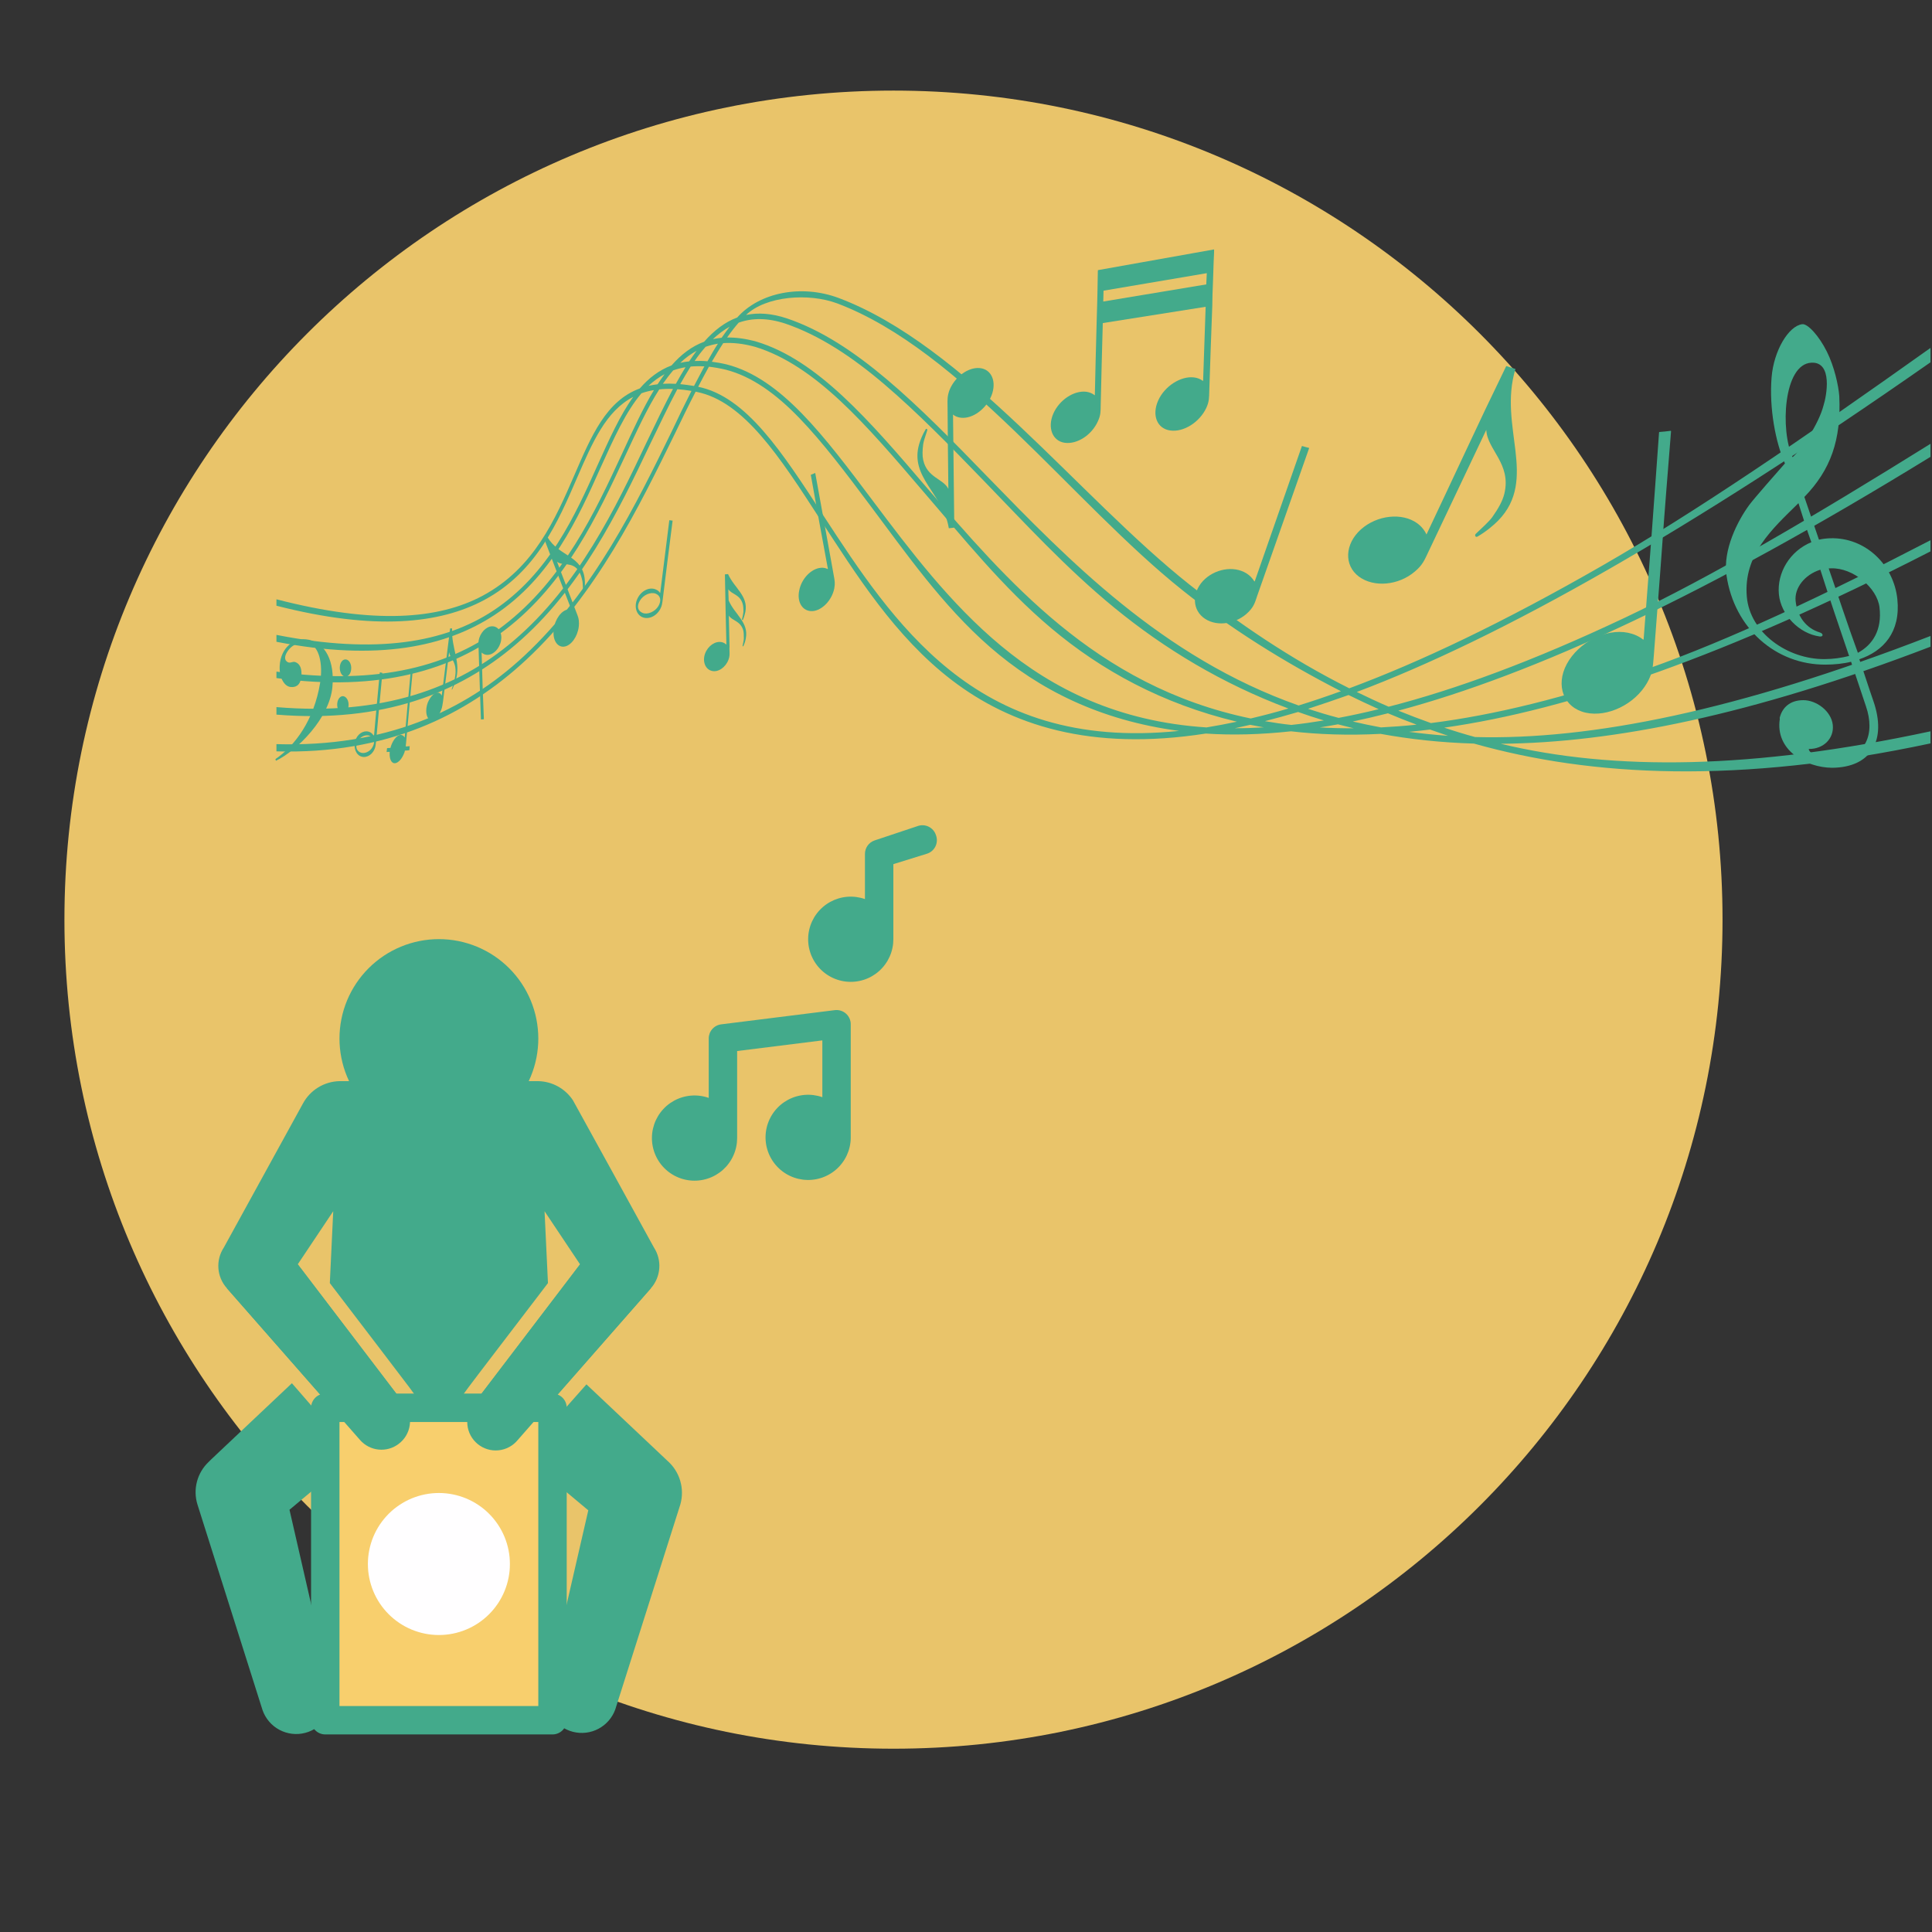 <?xml version="1.0" encoding="UTF-8"?> <svg xmlns="http://www.w3.org/2000/svg" xmlns:xlink="http://www.w3.org/1999/xlink" width="1080" zoomAndPan="magnify" viewBox="0 0 810 810" height="1080" preserveAspectRatio="xMidYMid meet" version="1.0"><rect x="0" y="0" width="810" height="810" fill="#333333" stroke="none"/><defs><clipPath id="61e81dd832"><path d="M 27.012 37.98 L 722.18 37.98 L 722.18 733.152 L 27.012 733.152 Z M 27.012 37.98 " clip-rule="nonzero"></path></clipPath><clipPath id="4fd088fed4"><path d="M 374.594 37.98 C 182.629 37.98 27.012 193.598 27.012 385.566 C 27.012 577.531 182.629 733.152 374.594 733.152 C 566.562 733.152 722.18 577.531 722.18 385.566 C 722.18 193.598 566.562 37.98 374.594 37.98 " clip-rule="nonzero"></path></clipPath><clipPath id="744533bab6"><path d="M 440 104.574 L 510 104.574 L 510 186 L 440 186 Z M 440 104.574 " clip-rule="nonzero"></path></clipPath></defs><g clip-path="url(#61e81dd832)"><g clip-path="url(#4fd088fed4)"><path fill="#e9c46a" d="M 27.012 37.98 L 722.18 37.98 L 722.18 733.152 L 27.012 733.152 Z M 27.012 37.98 " fill-opacity="1" fill-rule="nonzero"></path></g></g><path fill="#43aa8b" d="M 809.371 311.672 C 728.785 328.855 667.391 325.668 617.977 311.754 C 603.945 311.328 591.09 309.91 578.824 307.676 C 565.383 308.367 552.773 307.949 541.262 306.605 C 528.328 308 516.512 308.285 505.512 307.547 C 457.074 315.074 423.688 303.988 399.086 285.176 C 375.258 266.949 359.004 240.984 343.824 217.66 C 326.828 191.414 311.863 168.312 292.16 164.32 C 292.016 164.289 291.797 164.254 291.652 164.203 C 288.785 169.734 285.91 175.641 282.953 181.816 C 267.926 212.52 250.031 249.258 220.613 276.621 C 195.188 300.281 161.625 316.289 115.902 315.012 L 115.902 311.984 C 161.203 313.309 194.621 298.43 219.816 274.934 C 249.012 247.715 266.82 211.254 281.688 180.75 C 284.484 174.852 287.199 169.203 289.902 163.887 C 287.785 163.547 285.887 163.309 283.977 163.176 C 280.238 170.184 276.465 178.164 272.387 186.59 C 259.258 214.215 243.652 246.852 216.035 270.371 C 192.426 290.48 160.59 303.242 115.902 299.609 L 115.902 296.457 C 160.25 300.188 191.898 288.621 215.309 268.652 C 242.637 245.328 258.078 212.941 271.043 185.547 C 274.883 177.492 278.562 169.902 282.145 163.066 C 280.164 162.988 278.168 163.066 276.395 163.258 C 271.375 171.094 266.949 180.785 262.062 191.25 C 250.605 215.82 237.309 244.605 211.727 264.105 C 189.824 280.801 159.492 290.246 115.902 284.281 L 115.902 281.578 C 159.207 287.582 189.289 278.977 210.996 262.375 C 236.293 243.031 249.496 214.57 260.793 190.234 C 265.355 180.355 269.531 171.211 274.168 163.547 C 272.312 163.855 270.523 164.309 268.949 164.875 C 262.336 172.633 257.434 183.629 251.918 195.773 C 242.32 217.336 231.047 242.211 207.332 257.832 C 187.117 271.145 158.445 277.344 115.902 269.074 L 115.902 266.176 C 158.102 274.512 186.66 269.266 206.668 256.09 C 230.098 240.66 241.137 216.074 250.641 194.762 C 255.508 183.973 259.992 174.027 265.492 166.395 C 254.043 172.309 248.41 185.43 242.008 200.172 C 233.977 218.789 224.902 239.832 202.992 251.562 C 184.434 261.504 157.242 264.52 115.902 253.953 L 115.902 251.258 C 157.082 261.902 183.91 259.609 202.258 249.816 C 223.941 238.234 232.859 217.531 240.812 199.188 C 247.941 182.664 254.16 168.035 268.238 162.863 C 271.984 158.508 276.352 155.172 281.539 153.211 C 285.535 148.656 289.926 145.238 295.203 143.277 C 299.379 138.547 303.938 135.02 309.082 133.117 C 318.434 122.562 336.043 119.102 351.668 124.953 C 404.383 144.801 452.074 208.16 498.844 245.203 C 519.004 261.172 541.004 276.23 565.695 288.574 C 595.379 277.555 630.203 261.008 671.594 237.242 C 710.328 215 755.867 183.934 809.371 145.867 L 809.371 151.895 C 757.18 188.367 712.707 216.711 674.535 238.621 C 633.281 262.297 598.535 278.926 568.828 290.113 C 573.258 292.266 577.625 294.328 582.207 296.293 C 610.242 289.105 642.773 277.16 681.062 259.059 C 717.25 241.949 760.098 216.762 809.371 186.066 L 809.371 191.531 C 761.434 220.984 720.297 243.496 684.57 260.434 C 646.578 278.445 614.098 290.504 586.254 297.945 C 590.707 299.762 595.242 301.48 599.922 303.152 C 626.141 299.844 656.375 292.59 691.258 280.234 C 724.707 268.391 764.664 249.684 809.371 226.492 L 809.371 231.168 C 766.113 253.352 728.508 269.758 695.695 281.539 C 661.316 293.875 631.625 301.367 605.504 305.07 C 609.641 306.465 613.926 307.789 618.434 309.008 C 666.855 310.328 728.566 297.949 809.371 266.637 L 809.371 271.133 C 734.047 300 675.977 311.414 629.191 311.832 C 676.527 323.25 734.82 322.625 809.371 306.605 Z M 607.117 308.488 C 604.57 307.633 602.094 306.777 599.547 305.867 C 596.574 306.23 593.605 306.547 590.719 306.824 C 596.07 307.531 601.586 308.105 607.117 308.488 Z M 298.883 142.184 C 300.082 141.926 301.348 141.75 302.539 141.621 C 303.66 140.016 304.785 138.465 305.902 136.984 C 303.457 138.316 301.141 140.078 298.883 142.184 Z M 567.562 305.344 C 565.332 304.797 563.172 304.25 560.941 303.676 C 558.391 304.156 555.844 304.582 553.301 304.977 C 557.992 305.234 562.699 305.352 567.562 305.344 Z M 555.035 302.047 C 551.355 300.938 547.758 299.754 544.242 298.5 C 539.441 299.93 534.805 301.195 530.324 302.348 C 533.98 302.988 537.645 303.527 541.391 303.934 C 545.875 303.453 550.305 302.828 555.035 302.047 Z M 540.168 297.043 C 512.27 286.609 488.098 271.914 467.23 254.824 C 446.934 238.203 429.508 219.145 412.461 201.566 C 398.215 186.812 384.41 172.734 370.723 161.078 C 357.305 149.652 343.676 140.594 329.277 135.68 C 321.809 133.215 315.367 133.25 309.699 135.273 C 308.039 137.145 306.441 139.234 304.836 141.512 C 308.535 141.441 312.641 141.973 317.223 143.25 C 329.906 147.086 341.703 155.305 353.273 166.043 C 365.008 176.934 376.559 190.375 388.648 204.559 C 405.273 223.82 422.957 244.445 444.141 261.871 C 465.863 279.734 491.672 294.457 524.359 301.223 C 529.488 300.02 534.777 298.641 540.168 297.043 Z M 295.828 145.395 C 294.254 147.188 292.672 149.195 291.227 151.344 C 292.93 151.273 294.699 151.285 296.609 151.465 C 298.074 148.867 299.465 146.414 300.996 144.09 C 299.207 144.375 297.484 144.836 295.828 145.395 Z M 289.555 153.68 C 288.109 155.992 286.652 158.438 285.195 161.051 C 287.023 161.207 288.852 161.488 290.969 161.824 C 292.445 158.996 293.918 156.234 295.312 153.602 C 293.328 153.492 291.406 153.512 289.555 153.68 Z M 283.355 160.918 C 284.734 158.473 286.035 156.152 287.402 153.961 C 285.617 154.254 283.898 154.695 282.246 155.277 C 280.754 157.012 279.336 158.871 277.906 160.902 C 279.605 160.816 281.449 160.816 283.355 160.918 Z M 288.934 151.504 C 289.973 149.945 291.012 148.492 292.043 147.082 C 289.609 148.41 287.309 150.09 285.211 152.129 C 286.406 151.836 287.668 151.625 288.934 151.504 Z M 312.77 132.055 C 317.867 130.988 323.473 131.363 329.859 133.465 C 344.48 138.406 358.172 147.551 371.75 159.004 C 385.641 170.727 399.457 184.852 413.848 199.715 C 431.164 217.527 449.438 236.34 470.262 253.133 C 491.582 270.332 515.668 285.613 544.449 295.777 C 550.145 294.031 556.016 292.027 562.195 289.797 C 538.078 277.441 515.77 263.398 495.883 247.559 C 449.797 210.848 402.945 146.766 351.004 127.199 C 338.98 122.723 321.09 124.098 312.77 132.055 Z M 548.387 297.172 C 552.539 298.531 556.77 299.816 561.23 300.977 C 566.633 299.953 572.277 298.742 578.012 297.324 C 573.777 295.426 569.551 293.43 565.398 291.391 C 559.441 293.488 553.793 295.445 548.387 297.172 Z M 567.152 302.5 C 571.059 303.41 575.047 304.242 578.973 304.969 C 583.719 304.727 588.84 304.355 593.91 303.812 C 589.855 302.301 585.805 300.711 581.906 299.051 C 576.898 300.332 571.906 301.488 567.152 302.5 Z M 529.852 304.953 C 527.883 304.609 526.062 304.246 524.168 303.883 C 522.043 304.387 519.852 304.859 517.73 305.312 C 521.664 305.328 525.609 305.191 529.852 304.953 Z M 518.574 302.578 C 487.246 295.07 461.773 281.07 440.75 263.391 C 420.262 246.164 403.574 225.188 387.281 206.305 C 375.258 192.227 363.852 178.844 352.258 168.035 C 340.836 157.387 329.113 149.262 316.723 145.453 C 311.711 144.055 307.23 143.582 303.227 143.859 C 301.613 146.281 300.07 148.906 298.441 151.656 C 300.418 151.918 302.613 152.281 304.793 152.82 C 316.051 155.723 326.242 163.156 336.148 173.316 C 346.082 183.508 355.848 196.512 366.125 210.207 C 381.57 230.742 398.336 253.047 419.68 270.758 C 441.555 288.918 468.898 302.566 505.832 304.977 C 509.898 304.32 514.125 303.504 518.574 302.578 Z M 275.688 161.109 C 276.645 159.641 277.672 158.215 278.625 156.871 C 276.203 158.172 273.906 159.844 271.902 161.754 C 273.09 161.496 274.43 161.266 275.688 161.109 Z M 494.332 306.438 C 461.016 302.012 435.52 289.062 415.086 271.297 C 395.082 253.902 379.559 231.516 364.777 211.844 C 354.637 198.266 344.918 185.402 335.145 175.281 C 325.441 165.223 315.336 157.844 304.305 155 C 301.832 154.41 299.418 153.996 297.223 153.738 C 295.75 156.426 294.199 159.242 292.715 162.16 C 312.934 166.293 327.961 189.633 345.227 216.168 C 359.691 238.355 375.711 262.859 397.934 280.738 C 420.75 299.09 450.594 310.918 494.332 306.438 Z M 494.332 306.438 " fill-opacity="1" fill-rule="nonzero"></path><path fill="#43aa8b" d="M 162.332 313.648 C 162.742 313.633 163.215 313.566 163.688 313.562 C 163.828 313.301 163.832 313.074 163.906 312.812 C 164.992 309.672 167 307.609 168.609 308.234 C 169.016 308.391 169.344 308.688 169.609 309.145 C 169.609 309.145 169.676 309.16 169.676 309.172 C 169.676 309.18 169.676 309.129 169.676 309.129 C 170.5 299.695 171.23 291.867 172.133 282.219 C 172.137 282.164 172.203 282.148 172.203 282.148 C 172.473 282.152 172.684 282.07 172.957 282.051 C 173.023 282.047 172.965 282.039 172.953 282.129 C 171.961 292.66 171.141 301.332 170.227 311.672 C 170.148 312.125 170.137 312.566 170.129 312.965 C 170.602 312.957 171.211 312.879 171.754 312.832 L 171.754 312.91 C 171.742 313.445 171.664 313.977 171.652 314.496 C 171.648 314.531 171.582 314.527 171.582 314.527 C 171.035 314.645 170.359 314.668 169.75 314.688 C 169.68 314.895 169.676 315.082 169.602 315.348 C 168.516 318.496 166.445 320.461 164.906 319.883 C 163.703 319.367 163.203 317.469 163.387 315.219 C 162.98 315.211 162.504 315.219 162.164 315.293 C 162.164 315.293 162.094 315.27 162.098 315.215 C 162.172 314.742 162.191 314.25 162.266 313.719 C 162.273 313.68 162.332 313.648 162.332 313.648 Z M 162.332 313.648 " fill-opacity="1" fill-rule="nonzero"></path><path fill="#43aa8b" d="M 180.164 301.641 C 178.621 300.875 178.227 297.695 179.328 294.613 C 180.559 291.645 182.652 289.824 184.203 290.559 C 184.672 290.77 184.934 291.148 185.195 291.664 C 186.402 282.395 187.488 273.031 188.711 263.551 C 188.711 263.516 188.711 263.477 188.711 263.477 C 188.984 263.457 189.262 263.441 189.535 263.484 C 189.535 263.484 189.535 263.484 189.535 263.523 C 189.215 272.359 193.496 277.508 190.949 285.691 C 190.707 286.477 190.16 287.918 189.559 289.098 C 189.508 289.191 189.484 289.191 189.488 289.133 C 189.422 289.074 189.355 288.953 189.43 288.801 C 189.805 287.621 190.32 286.254 190.48 285.5 C 190.797 283.93 191 282.645 191.004 281.57 C 191.027 276.867 188.762 276.23 188.293 273.453 C 187.484 280.402 186.543 287.262 185.738 294.117 C 185.496 295.469 185.473 296.34 184.961 297.676 C 183.793 300.652 181.707 302.453 180.164 301.641 Z M 180.164 301.641 " fill-opacity="1" fill-rule="nonzero"></path><path fill="#43aa8b" d="M 569.727 241.742 C 563.367 236.996 563.801 228.039 570.586 221.945 C 577.316 215.957 587.809 214.773 594.188 219.395 C 595.945 220.684 597.246 222.297 598.055 224.098 C 603.406 212.723 608.895 201.141 614.324 189.504 C 619.816 177.734 625.539 165.699 631.434 153.602 C 631.504 153.465 631.625 153.484 631.688 153.504 C 632.836 153.926 634 154.285 635.273 154.676 C 635.34 154.695 635.445 154.754 635.312 154.836 C 631.719 166.848 634.133 178.289 635.363 188.988 C 636.586 199.652 636.574 209.617 628.102 218.281 C 626.336 220.082 623.012 222.941 619.402 224.988 C 619.129 225.141 618.672 225.113 618.586 224.816 C 618.324 224.543 618.488 224.164 618.637 223.898 C 621.312 221.363 624.379 218.59 625.66 216.781 C 628.234 213.145 629.969 210.004 630.688 207.059 C 633.797 194.406 623.461 188.539 623.129 180.219 C 614.871 197.605 606.746 214.707 598.812 231.477 C 597.246 234.789 596.414 236.914 593.195 239.605 C 586.371 245.469 576.027 246.402 569.727 241.742 Z M 569.727 241.742 " fill-opacity="1" fill-rule="nonzero"></path><path fill="#43aa8b" d="M 207.148 262.656 C 209.672 263.195 210.867 266.43 209.793 269.691 C 208.723 272.914 205.98 275.016 203.602 274.473 C 202.922 274.32 202.371 274.004 201.918 273.57 C 201.906 273.559 201.918 273.559 201.918 273.566 C 201.918 273.578 201.918 273.609 201.918 273.629 C 202.164 282.965 202.48 292.234 202.863 301.492 C 202.863 301.531 202.789 301.551 202.789 301.551 C 202.383 301.59 202.039 301.621 201.699 301.637 C 201.633 301.641 201.637 301.617 201.637 301.578 C 201.281 291.457 200.918 281.312 200.625 271.117 C 200.602 269.742 200.492 268.875 200.953 267.445 C 202.012 264.266 204.762 262.121 207.148 262.656 Z M 207.148 262.656 " fill-opacity="1" fill-rule="nonzero"></path><path fill="#43aa8b" d="M 298.48 281.289 C 295.727 280.656 294.406 277.348 295.605 274.016 C 296.805 270.762 299.922 268.629 302.625 269.234 C 303.363 269.387 303.957 269.75 304.543 270.262 C 304.27 260.508 304.125 250.723 303.922 240.859 C 303.922 240.84 303.996 240.797 303.996 240.797 C 304.203 240.777 304.41 240.758 304.684 240.738 C 304.891 240.719 305.031 240.699 305.238 240.68 C 307.859 246.586 313.785 249.77 312.5 256.535 C 312.32 257.332 311.992 258.672 311.492 259.832 C 311.441 259.949 311.277 259.98 311.215 259.934 C 311.078 259.887 311.082 259.777 311.094 259.648 C 311.363 258.516 311.641 257.227 311.684 256.52 C 311.695 255.102 311.625 253.953 311.336 253.043 C 310.117 249.129 306.75 249.223 305.363 247.039 C 305.355 248.41 305.418 249.758 305.477 251.09 C 305.469 251.32 305.453 251.559 305.512 251.777 C 308.059 257.66 313.965 260.891 312.688 267.605 C 312.57 268.383 312.23 269.715 311.676 270.852 C 311.609 270.984 311.531 271.02 311.398 270.973 C 311.332 270.926 311.34 270.797 311.348 270.684 C 311.547 269.578 311.895 268.289 311.863 267.598 C 311.879 266.18 311.809 265.016 311.586 264.145 C 310.309 260.191 306.949 260.297 305.566 258.098 C 305.664 262.473 305.762 266.828 305.859 271.164 C 305.828 271.703 305.797 272.234 305.84 272.754 C 305.895 274.191 305.977 275.098 305.422 276.578 C 304.219 279.809 301.102 281.941 298.48 281.289 Z M 298.48 281.289 " fill-opacity="1" fill-rule="nonzero"></path><path fill="#43aa8b" d="M 150.789 316.883 C 148.711 315.641 148.023 312.355 149.281 309.656 C 150.543 307.043 153.273 305.891 155.355 307.094 C 155.891 307.391 156.32 307.891 156.684 308.395 C 156.727 308.453 156.754 308.43 156.754 308.418 C 156.754 308.41 156.816 308.402 156.82 308.363 C 157.594 299.594 158.383 290.773 159.234 281.926 C 159.234 281.906 159.234 281.879 159.301 281.891 C 159.578 281.945 159.914 282.023 160.254 282.09 C 160.254 282.09 160.324 282.109 160.32 282.145 C 159.383 291.836 158.512 301.473 157.652 311.039 C 157.492 312.34 157.477 313.164 156.91 314.34 C 155.645 316.965 152.926 318.09 150.789 316.883 Z M 150.945 315.41 C 152.621 316.262 155.07 315.215 156.191 313.203 C 157.309 311.211 156.938 309.414 155.191 308.578 C 153.516 307.73 151.059 308.758 150.008 310.781 C 148.961 312.809 149.273 314.551 150.945 315.41 Z M 150.945 315.41 " fill-opacity="1" fill-rule="nonzero"></path><path fill="#43aa8b" d="M 237.52 270.844 C 234.523 272.016 232.023 269.457 232.055 265.262 C 232.012 261.148 234.387 256.918 237.258 255.75 C 238.098 255.406 238.789 255.371 239.539 255.535 C 235.742 245.746 231.977 236.016 228.289 226.262 C 228.277 226.23 228.277 226.18 228.293 226.164 C 228.711 225.84 229.09 225.551 229.512 225.227 C 229.523 225.211 229.582 225.227 229.578 225.242 C 234.309 233.422 244.375 232.777 245.176 243.168 C 245.258 244.234 245.297 246.117 244.969 247.902 C 244.938 248.062 244.887 248.188 244.75 248.172 C 244.609 248.172 244.477 248.047 244.484 247.883 C 244.344 246.352 244.355 244.547 244.188 243.648 C 243.781 241.828 243.348 240.449 242.711 239.469 C 239.973 235.266 235.875 237.438 233.535 235.5 C 236.281 242.715 239.02 249.926 241.812 257.152 C 242.367 258.59 242.742 259.469 242.73 261.336 C 242.758 265.484 240.379 269.711 237.52 270.844 Z M 237.52 270.844 " fill-opacity="1" fill-rule="nonzero"></path><path fill="#43aa8b" d="M 340.719 256.203 C 336.57 256.484 334 252.535 335.086 247.527 C 336.031 242.602 340.109 238.391 344.145 238.051 C 345.188 237.949 346.141 238.148 346.945 238.551 C 347.008 238.582 346.969 238.578 347.012 238.551 C 347.055 238.527 347.094 238.484 347.09 238.461 C 344.656 225.359 342.258 212.254 339.938 199.121 C 339.93 199.078 339.949 199.055 340.016 199.031 C 340.594 198.824 341.16 198.559 341.734 198.309 C 341.734 198.309 341.793 198.332 341.801 198.375 C 344.379 212.738 347.031 227.07 349.582 241.41 C 349.934 243.336 350.195 244.543 349.766 246.766 C 348.738 251.699 344.664 255.902 340.719 256.203 Z M 340.719 256.203 " fill-opacity="1" fill-rule="nonzero"></path><path fill="#43aa8b" d="M 410.715 154.312 C 415.734 154.746 417.977 160.047 415.672 165.883 C 413.395 171.535 407.742 175.645 402.953 175.141 C 401.633 175.016 400.41 174.531 399.559 173.793 C 399.715 189.652 399.941 205.438 400.09 221.113 C 400.09 221.16 400.078 221.199 400.012 221.211 C 399.238 221.293 398.539 221.383 397.84 221.473 C 397.84 221.473 397.77 221.453 397.777 221.402 C 395.496 207.043 381.238 200.172 385.387 186.113 C 385.824 184.637 386.762 182.172 388.09 179.992 C 388.199 179.816 388.395 179.727 388.594 179.828 C 388.727 179.914 388.781 180.16 388.766 180.367 C 388.113 182.477 387.23 184.891 387.062 186.184 C 386.715 188.891 386.66 191.023 387.047 192.809 C 388.676 200.316 395.371 200.602 397.605 204.941 C 397.469 193.332 397.336 181.684 397.266 169.961 C 397.234 167.648 397.141 166.152 398.035 163.66 C 400.23 158.043 405.898 153.887 410.715 154.312 Z M 410.715 154.312 " fill-opacity="1" fill-rule="nonzero"></path><path fill="#43aa8b" d="M 664.816 298.793 C 655.613 296.73 651.992 287.469 656.914 278.332 C 661.867 269.25 673.262 263.395 682.547 265.289 C 685.027 265.805 687.176 266.773 688.844 268.125 C 688.883 268.16 688.863 268.199 688.918 268.18 C 688.973 268.16 689.102 268.051 689.105 268 C 690.188 254.031 691.27 239.848 692.352 225.496 C 693.445 211.004 694.48 196.246 695.566 181.289 C 695.574 181.215 695.645 181.121 695.703 181.117 C 697.27 181.004 698.824 180.828 700.484 180.621 C 700.543 180.617 700.602 180.742 700.594 180.82 C 699.281 197.246 697.961 213.41 696.84 229.242 C 695.734 244.848 694.453 260.328 693.32 275.52 C 692.965 279.578 692.879 282.203 690.547 286.289 C 685.406 295.305 673.934 300.812 664.816 298.793 Z M 664.816 298.793 " fill-opacity="1" fill-rule="nonzero"></path><g clip-path="url(#744533bab6)"><path fill="#43aa8b" d="M 446.367 185.637 C 441.254 184.887 439.074 179.367 441.578 173.48 C 444.07 167.719 450.238 163.609 455.449 164.246 C 456.824 164.445 457.973 164.953 458.891 165.664 C 458.938 165.699 458.977 165.68 459.012 165.652 C 459.047 165.629 459.02 165.613 459.02 165.574 C 459.246 155.738 459.465 145.828 459.754 135.863 C 459.84 132.867 459.926 129.875 460.016 126.84 C 460.027 125.332 460.098 123.824 460.117 122.316 C 460.16 119.75 460.211 117.18 460.258 114.57 C 460.238 114.137 460.277 113.695 460.316 113.254 C 476.105 110.465 492.277 107.57 509.016 104.574 C 509.027 105.078 508.98 105.535 509 105.988 C 508.852 108.691 508.77 111.387 508.688 114.062 C 508.652 115.629 508.555 117.219 508.523 118.785 C 508.395 121.922 508.262 125.082 508.258 128.191 C 507.789 140.219 507.387 152.199 506.988 164.094 C 506.91 166.652 506.988 168.281 505.758 171 C 502.922 177.043 496.238 181.273 490.652 180.484 C 485.059 179.734 482.832 174.02 485.586 167.891 C 488.277 161.883 495.047 157.578 500.551 158.234 C 502.047 158.395 503.258 158.93 504.281 159.668 C 504.332 159.703 504.363 159.695 504.402 159.68 C 504.441 159.664 504.414 159.617 504.414 159.57 C 504.766 149.312 505.117 138.996 505.473 128.625 C 490.641 130.973 476.367 133.246 462.348 135.449 C 462.031 146.996 461.723 158.484 461.473 169.922 C 461.43 172.383 461.527 173.953 460.324 176.562 C 457.75 182.371 451.609 186.371 446.367 185.637 Z M 505.734 119.238 C 505.824 117.672 505.859 116.09 505.957 114.527 C 491 117.066 476.73 119.504 462.66 121.867 C 462.641 123.395 462.566 124.906 462.551 126.414 C 476.609 124.102 490.855 121.727 505.734 119.238 Z M 505.734 119.238 " fill-opacity="1" fill-rule="nonzero"></path></g><path fill="#43aa8b" d="M 120.145 277.254 C 118.984 276.23 119.613 274.293 120.852 272.652 C 123.062 269.719 126.559 268.844 129.434 269.68 C 133.738 270.926 135.512 278.188 134.199 286.367 C 131.672 301.848 123.738 312.602 115.477 318.262 C 115.543 318.5 115.609 318.738 115.676 318.961 C 124.738 314.57 138.172 301.004 139.359 288.043 C 140.359 277.168 136.426 269.66 129.445 268.219 C 123.152 266.914 117.637 271.773 117.266 279.113 C 116.973 283.82 119.066 287.723 121.789 288.02 C 123.695 288.215 125.879 287.672 126.316 283.77 C 126.676 280.535 125.879 278.273 123.762 277.562 C 122.539 277.152 121.434 278.52 120.145 277.254 Z M 144.012 291.895 C 145.336 292.137 146.297 293.941 146.133 295.887 C 146.039 297.852 144.797 299.246 143.508 299.004 C 142.156 298.754 141.227 296.973 141.383 295.016 C 141.543 293.059 142.688 291.66 144.012 291.895 Z M 145.102 276.484 C 146.469 276.707 147.398 278.512 147.234 280.484 C 147.137 282.469 145.922 283.891 144.598 283.656 C 143.27 283.422 142.336 281.648 142.465 279.664 C 142.594 277.676 143.738 276.254 145.102 276.484 Z M 145.102 276.484 " fill-opacity="1" fill-rule="evenodd"></path><path fill="#43aa8b" d="M 505.254 259.457 C 499.883 255.984 499.555 248.777 504.34 243.582 C 509.129 238.48 517.223 237.016 522.613 240.402 C 524.039 241.285 525.074 242.441 525.863 243.703 C 525.906 243.773 525.961 243.754 525.996 243.754 C 526.031 243.754 526.066 243.699 526.074 243.68 C 532.539 225.09 539.09 206.258 545.801 187.094 C 545.824 187.02 545.879 186.988 545.949 187.008 C 546.895 187.273 547.836 187.562 548.789 187.781 C 548.859 187.801 548.863 187.887 548.844 187.93 C 541.445 208.887 534.234 229.492 527.105 249.758 C 526.211 252.43 525.754 254.203 523.527 256.484 C 518.605 261.559 510.488 262.891 505.254 259.457 Z M 505.254 259.457 " fill-opacity="1" fill-rule="nonzero"></path><path fill="#43aa8b" d="M 269.129 258.672 C 266.508 257.379 265.727 253.699 267.465 250.547 C 269.137 247.461 272.523 245.957 275.082 247.203 C 275.824 247.516 276.363 248.012 276.734 248.586 C 276.746 248.605 276.801 248.609 276.805 248.609 C 276.805 248.609 276.801 248.609 276.805 248.566 C 278.082 238.5 279.312 228.355 280.605 218.172 C 280.609 218.129 280.609 218.094 280.68 218.105 C 281.094 218.164 281.508 218.227 281.988 218.277 C 281.988 218.277 281.992 218.301 281.988 218.34 C 280.57 229.492 279.152 240.578 277.824 251.559 C 277.605 253.039 277.555 254.008 276.797 255.375 C 275.125 258.469 271.746 259.898 269.129 258.672 Z M 269.418 256.969 C 271.445 257.828 274.605 256.484 276.035 254.109 C 277.395 251.77 276.949 249.746 274.926 248.91 C 272.832 248.055 269.73 249.387 268.297 251.797 C 266.871 254.137 267.332 256.094 269.418 256.969 Z M 269.418 256.969 " fill-opacity="1" fill-rule="nonzero"></path><path fill="#43aa8b" d="M 756.016 293.547 C 761.676 293.527 767.805 298.258 768.402 303.93 C 768.996 309.605 764.531 314.078 758.336 314.008 C 758.332 315.988 763.785 318.301 768.426 318.281 C 782.863 318.227 786.082 307.184 782.352 296.238 C 780.262 289.965 778.168 283.707 776.07 277.445 C 772.84 278.266 769.035 278.629 765.441 278.652 C 744.652 278.789 727.098 263.523 723.84 241.219 C 722.281 230.516 728.52 218.293 733.457 211.609 C 735.281 209.125 746.328 196.535 748.34 194.297 C 744.441 185.598 741.676 171.156 742.75 158.156 C 743.68 146.926 749.898 136.633 755.605 135.918 C 757.852 135.637 762.551 140.676 765.922 147.422 C 769.035 153.645 770.809 161.668 771.125 166.059 C 771.988 184.508 767.504 196.996 756.488 208.355 C 758.523 214.332 760.562 220.312 762.598 226.25 C 764.086 225.941 765.59 225.715 767.371 225.668 C 782.117 225.254 793.977 236.812 795.473 251.191 C 796.91 265.059 789.609 272.992 779.535 276.402 C 781.57 282.242 783.371 288.031 785.383 293.789 C 791.133 310.219 784.613 321.758 768.113 321.895 C 757 321.801 744.195 314.41 746.191 301.457 C 746.18 301.375 746.152 301.16 746.141 301.035 C 746.141 301.035 746.141 301.035 746.133 300.996 C 747.152 296.754 750.363 293.559 756.016 293.547 Z M 775.242 275.016 C 771.125 262.883 767.023 250.902 763.184 238.852 C 756.539 240.934 752.258 246.586 752.824 251.973 C 753.516 258.637 757.387 263.473 762.949 265.152 C 764.578 265.645 764.469 267.062 762.906 266.844 C 754.293 265.66 746.637 257.77 745.809 249.164 C 744.941 240.133 750.426 230.988 759.414 227.324 C 757.453 221.934 755.73 216.406 754.012 210.953 C 742.895 221.855 730.875 232.66 732.359 250.156 C 733.645 265.367 749.492 276.402 764.891 276.336 C 768.734 276.316 772.012 275.816 775.242 275.016 Z M 766.691 238.309 C 770.754 250.027 774.578 261.848 778.926 273.695 C 785.16 270.32 789.09 264.152 788 254.707 C 787.039 246.402 776.875 237.988 767.711 238.273 C 767.453 238.281 766.949 238.316 766.691 238.309 Z M 751.562 191.68 C 746.352 180.637 747.625 152.637 759.441 152.059 C 768.492 151.617 765.801 166 764.531 169.953 C 762.504 177.859 755.227 188.434 751.562 191.68 Z M 751.562 191.68 " fill-opacity="1" fill-rule="evenodd"></path><path fill="#43aa8b" d="M 274.152 523 C 274.152 523 240.512 461.73 240.215 461.312 C 239.422 460.105 238.492 459.012 237.43 458.027 C 236.371 457.043 235.207 456.203 233.941 455.504 C 232.676 454.805 231.348 454.266 229.949 453.887 C 228.555 453.512 227.133 453.309 225.688 453.273 L 142.328 453.273 C 140.754 453.312 139.211 453.551 137.699 453.992 C 136.191 454.438 134.762 455.07 133.418 455.891 C 132.074 456.711 130.863 457.691 129.777 458.832 C 128.691 459.977 127.777 461.238 127.027 462.625 L 93.859 523 C 93.434 523.641 93.066 524.312 92.75 525.016 C 92.434 525.719 92.18 526.441 91.984 527.188 C 91.789 527.93 91.656 528.688 91.586 529.453 C 91.516 530.223 91.508 530.988 91.566 531.758 C 91.621 532.523 91.738 533.281 91.922 534.031 C 92.102 534.781 92.344 535.508 92.645 536.215 C 92.949 536.926 93.305 537.605 93.719 538.254 C 94.133 538.902 94.598 539.516 95.113 540.086 L 150.961 603.738 C 151.457 604.344 152.008 604.895 152.613 605.391 C 153.219 605.891 153.867 606.324 154.559 606.695 C 155.25 607.062 155.969 607.363 156.719 607.59 C 157.469 607.816 158.23 607.973 159.012 608.047 C 159.793 608.125 160.57 608.125 161.352 608.051 C 162.129 607.973 162.895 607.824 163.645 607.598 C 164.395 607.367 165.117 607.07 165.809 606.703 C 166.5 606.332 167.148 605.902 167.754 605.406 C 168.359 604.906 168.91 604.355 169.406 603.75 C 169.906 603.148 170.34 602.5 170.707 601.809 C 171.078 601.117 171.379 600.398 171.605 599.648 C 171.832 598.898 171.988 598.133 172.062 597.355 C 172.141 596.574 172.141 595.797 172.066 595.016 C 171.988 594.234 171.84 593.473 171.609 592.723 C 171.383 591.973 171.086 591.25 170.719 590.559 C 170.348 589.867 169.918 589.219 169.418 588.613 L 124.824 530.086 L 139.707 507.816 L 138.281 537.945 C 177.16 588.973 175.492 586.172 176.922 590.223 L 191.152 590.223 C 192.461 586.23 190.617 589.27 229.734 537.945 L 228.309 507.816 L 243.191 530.086 L 198.594 588.613 C 198.098 589.219 197.668 589.867 197.297 590.559 C 196.93 591.25 196.633 591.973 196.402 592.723 C 196.176 593.473 196.027 594.234 195.949 595.016 C 195.875 595.797 195.875 596.574 195.953 597.355 C 196.027 598.133 196.18 598.898 196.41 599.648 C 196.637 600.398 196.938 601.117 197.305 601.809 C 197.676 602.5 198.109 603.148 198.605 603.75 C 199.105 604.355 199.656 604.906 200.262 605.406 C 200.867 605.902 201.516 606.332 202.207 606.703 C 202.898 607.07 203.621 607.367 204.371 607.598 C 205.121 607.824 205.883 607.973 206.664 608.051 C 207.445 608.125 208.223 608.125 209.004 608.047 C 209.781 607.973 210.547 607.816 211.297 607.59 C 212.047 607.363 212.766 607.062 213.457 606.695 C 214.148 606.324 214.797 605.891 215.402 605.391 C 216.008 604.895 216.559 604.344 217.055 603.738 L 272.902 540.086 C 273.41 539.512 273.871 538.898 274.277 538.246 C 274.688 537.594 275.039 536.914 275.336 536.207 C 275.633 535.5 275.871 534.77 276.051 534.023 C 276.23 533.277 276.348 532.52 276.402 531.754 C 276.461 530.988 276.453 530.223 276.387 529.457 C 276.316 528.691 276.188 527.938 275.996 527.191 C 275.805 526.449 275.555 525.723 275.246 525.02 C 274.938 524.316 274.574 523.645 274.152 523 Z M 274.152 523 " fill-opacity="1" fill-rule="nonzero"></path><path fill="#43aa8b" d="M 148.938 609.93 L 121.371 632.973 L 138.875 709.305 C 139.047 710.223 139.133 711.152 139.129 712.086 C 139.129 713.02 139.039 713.949 138.863 714.867 C 138.688 715.785 138.426 716.68 138.082 717.547 C 137.738 718.418 137.316 719.246 136.816 720.039 C 136.316 720.828 135.75 721.566 135.109 722.25 C 134.473 722.934 133.777 723.551 133.023 724.105 C 132.27 724.656 131.473 725.133 130.629 725.539 C 129.785 725.941 128.91 726.262 128.004 726.5 C 127.102 726.738 126.184 726.895 125.25 726.961 C 124.316 727.027 123.387 727.004 122.457 726.898 C 121.531 726.789 120.621 726.598 119.727 726.316 C 118.836 726.039 117.977 725.68 117.152 725.238 C 116.324 724.801 115.547 724.285 114.82 723.699 C 114.09 723.113 113.422 722.465 112.816 721.754 C 112.211 721.043 111.676 720.281 111.211 719.469 C 110.746 718.656 110.363 717.809 110.055 716.926 L 82.785 630.77 C 82.305 629.211 82.043 627.613 82.008 625.98 C 81.973 624.348 82.164 622.742 82.582 621.164 C 82.996 619.586 83.621 618.094 84.457 616.691 C 85.289 615.289 86.301 614.027 87.488 612.906 C 88.98 611.418 86.238 614.039 122.383 579.922 C 148.699 610.168 147.09 608.621 148.938 609.93 Z M 148.938 609.93 " fill-opacity="1" fill-rule="nonzero"></path><path fill="#43aa8b" d="M 285.23 630.77 L 257.957 716.688 C 257.645 717.555 257.254 718.383 256.789 719.176 C 256.32 719.969 255.785 720.711 255.18 721.406 C 254.578 722.102 253.914 722.734 253.191 723.305 C 252.473 723.875 251.703 724.375 250.891 724.805 C 250.078 725.234 249.23 725.59 248.352 725.863 C 247.473 726.137 246.578 726.324 245.664 726.434 C 244.75 726.543 243.832 726.566 242.914 726.504 C 241.996 726.441 241.094 726.297 240.199 726.07 C 239.309 725.84 238.445 725.531 237.613 725.145 C 236.777 724.758 235.984 724.297 235.234 723.762 C 234.484 723.227 233.793 722.629 233.152 721.969 C 232.516 721.305 231.941 720.59 231.434 719.82 C 230.93 719.055 230.496 718.246 230.137 717.398 C 229.781 716.551 229.504 715.676 229.309 714.777 C 229.113 713.879 229 712.969 228.973 712.047 C 228.941 711.129 229 710.215 229.141 709.305 L 246.645 633.211 L 219.078 610.168 C 220.863 608.859 219.434 610.168 245.871 580.398 L 279.812 612.43 C 280.445 612.984 281.035 613.582 281.586 614.219 C 282.137 614.859 282.637 615.531 283.09 616.242 C 283.547 616.949 283.949 617.688 284.297 618.453 C 284.648 619.219 284.941 620.008 285.18 620.812 C 285.418 621.621 285.602 622.441 285.723 623.273 C 285.844 624.109 285.91 624.945 285.914 625.789 C 285.918 626.629 285.859 627.469 285.746 628.305 C 285.633 629.137 285.461 629.961 285.23 630.77 Z M 285.23 630.77 " fill-opacity="1" fill-rule="nonzero"></path><path fill="#f8cf6d" d="M 136.375 590.223 L 231.641 590.223 L 231.641 721.215 L 136.375 721.215 Z M 136.375 590.223 " fill-opacity="1" fill-rule="nonzero"></path><path fill="#43aa8b" d="M 231.641 727.168 L 136.375 727.168 C 135.984 727.168 135.598 727.129 135.211 727.055 C 134.828 726.977 134.457 726.863 134.094 726.715 C 133.734 726.566 133.391 726.383 133.066 726.164 C 132.742 725.945 132.441 725.699 132.164 725.422 C 131.887 725.148 131.641 724.848 131.422 724.52 C 131.207 724.195 131.023 723.852 130.875 723.492 C 130.723 723.129 130.609 722.758 130.535 722.375 C 130.457 721.992 130.418 721.605 130.418 721.215 L 130.418 590.223 C 130.418 589.832 130.457 589.441 130.535 589.059 C 130.609 588.676 130.723 588.305 130.875 587.941 C 131.023 587.582 131.207 587.238 131.422 586.914 C 131.641 586.59 131.887 586.289 132.164 586.012 C 132.441 585.734 132.742 585.488 133.066 585.27 C 133.391 585.055 133.734 584.871 134.094 584.719 C 134.457 584.57 134.828 584.457 135.211 584.383 C 135.598 584.305 135.984 584.266 136.375 584.266 L 231.641 584.266 C 232.031 584.266 232.418 584.305 232.805 584.383 C 233.188 584.457 233.559 584.57 233.918 584.719 C 234.281 584.871 234.625 585.055 234.949 585.27 C 235.273 585.488 235.574 585.734 235.852 586.012 C 236.129 586.289 236.375 586.59 236.594 586.914 C 236.809 587.238 236.992 587.582 237.141 587.941 C 237.293 588.305 237.406 588.676 237.48 589.059 C 237.559 589.441 237.594 589.832 237.594 590.223 L 237.594 721.215 C 237.594 721.605 237.559 721.992 237.48 722.375 C 237.406 722.758 237.293 723.129 237.141 723.492 C 236.992 723.852 236.809 724.195 236.594 724.52 C 236.375 724.848 236.129 725.148 235.852 725.422 C 235.574 725.699 235.273 725.945 234.949 726.164 C 234.625 726.383 234.281 726.566 233.918 726.715 C 233.559 726.863 233.188 726.977 232.805 727.055 C 232.418 727.129 232.031 727.168 231.641 727.168 Z M 142.328 715.258 L 225.688 715.258 L 225.688 596.176 L 142.328 596.176 Z M 142.328 715.258 " fill-opacity="1" fill-rule="nonzero"></path><path fill="#43aa8b" d="M 167.156 605.344 C 166.562 605.801 165.93 606.195 165.262 606.531 C 164.594 606.867 163.898 607.137 163.176 607.344 C 162.457 607.547 161.723 607.684 160.977 607.75 C 160.234 607.816 159.488 607.812 158.742 607.738 C 157.996 607.664 157.266 607.523 156.547 607.312 C 155.828 607.098 155.137 606.82 154.473 606.48 C 153.805 606.137 153.176 605.734 152.586 605.273 C 151.996 604.812 151.457 604.301 150.961 603.738 L 95.113 540.086 L 124.883 530.086 L 169.48 588.613 C 169.953 589.238 170.363 589.902 170.707 590.609 C 171.051 591.316 171.324 592.047 171.523 592.805 C 171.723 593.566 171.844 594.336 171.891 595.121 C 171.938 595.902 171.906 596.684 171.797 597.461 C 171.691 598.238 171.508 599 171.25 599.742 C 170.992 600.48 170.664 601.191 170.266 601.867 C 169.867 602.543 169.406 603.176 168.883 603.758 C 168.359 604.344 167.785 604.875 167.156 605.344 Z M 167.156 605.344 " fill-opacity="1" fill-rule="nonzero"></path><path fill="#43aa8b" d="M 272.902 540.086 L 217.055 603.738 C 216.559 604.344 216.008 604.895 215.402 605.391 C 214.797 605.891 214.148 606.324 213.457 606.695 C 212.766 607.062 212.047 607.363 211.297 607.59 C 210.547 607.816 209.781 607.973 209.004 608.047 C 208.223 608.125 207.445 608.125 206.664 608.051 C 205.883 607.973 205.121 607.824 204.371 607.598 C 203.621 607.367 202.898 607.07 202.207 606.703 C 201.516 606.332 200.867 605.902 200.262 605.406 C 199.656 604.906 199.105 604.355 198.605 603.75 C 198.109 603.148 197.676 602.5 197.305 601.809 C 196.938 601.117 196.637 600.398 196.41 599.648 C 196.18 598.898 196.027 598.133 195.953 597.355 C 195.875 596.574 195.875 595.797 195.949 595.016 C 196.027 594.234 196.176 593.473 196.402 592.723 C 196.633 591.973 196.93 591.25 197.297 590.559 C 197.668 589.867 198.098 589.219 198.594 588.613 L 243.191 530.086 Z M 272.902 540.086 " fill-opacity="1" fill-rule="nonzero"></path><path fill="#43aa8b" d="M 225.688 435.414 C 225.688 436.777 225.621 438.141 225.484 439.496 C 225.352 440.855 225.152 442.203 224.887 443.543 C 224.621 444.883 224.289 446.207 223.891 447.512 C 223.496 448.816 223.035 450.102 222.516 451.363 C 221.992 452.625 221.41 453.855 220.766 455.059 C 220.121 456.266 219.422 457.434 218.664 458.566 C 217.906 459.703 217.094 460.797 216.227 461.855 C 215.359 462.91 214.445 463.918 213.48 464.883 C 212.516 465.848 211.504 466.766 210.449 467.633 C 209.395 468.496 208.297 469.309 207.164 470.066 C 206.027 470.824 204.859 471.527 203.656 472.172 C 202.453 472.812 201.219 473.398 199.957 473.918 C 198.695 474.441 197.414 474.902 196.105 475.297 C 194.801 475.691 193.477 476.023 192.141 476.289 C 190.801 476.559 189.453 476.758 188.094 476.891 C 186.734 477.023 185.371 477.09 184.008 477.09 C 182.641 477.09 181.281 477.023 179.922 476.891 C 178.562 476.758 177.215 476.559 175.875 476.289 C 174.539 476.023 173.215 475.691 171.91 475.297 C 170.602 474.902 169.32 474.441 168.059 473.918 C 166.797 473.398 165.562 472.812 164.359 472.172 C 163.156 471.527 161.988 470.824 160.852 470.066 C 159.715 469.309 158.621 468.496 157.566 467.633 C 156.512 466.766 155.5 465.848 154.535 464.883 C 153.57 463.918 152.656 462.91 151.789 461.855 C 150.922 460.797 150.109 459.703 149.352 458.566 C 148.594 457.434 147.895 456.266 147.25 455.059 C 146.605 453.855 146.023 452.625 145.5 451.363 C 144.977 450.102 144.52 448.816 144.121 447.512 C 143.727 446.207 143.395 444.883 143.129 443.543 C 142.863 442.203 142.664 440.855 142.527 439.496 C 142.395 438.141 142.328 436.777 142.328 435.414 C 142.328 434.047 142.395 432.688 142.527 431.328 C 142.664 429.969 142.863 428.621 143.129 427.281 C 143.395 425.941 143.727 424.621 144.121 423.312 C 144.52 422.008 144.977 420.723 145.5 419.461 C 146.023 418.203 146.605 416.969 147.25 415.766 C 147.895 414.562 148.594 413.391 149.352 412.258 C 150.109 411.121 150.922 410.027 151.789 408.973 C 152.656 407.918 153.57 406.906 154.535 405.941 C 155.5 404.977 156.512 404.059 157.566 403.195 C 158.621 402.328 159.715 401.516 160.852 400.758 C 161.988 400 163.156 399.297 164.359 398.656 C 165.562 398.012 166.797 397.43 168.059 396.906 C 169.32 396.383 170.602 395.926 171.91 395.527 C 173.215 395.133 174.539 394.801 175.875 394.535 C 177.215 394.27 178.562 394.066 179.922 393.934 C 181.281 393.801 182.641 393.734 184.008 393.734 C 185.371 393.734 186.734 393.801 188.094 393.934 C 189.453 394.066 190.801 394.27 192.141 394.535 C 193.477 394.801 194.801 395.133 196.105 395.527 C 197.414 395.926 198.695 396.383 199.957 396.906 C 201.219 397.43 202.453 398.012 203.656 398.656 C 204.859 399.297 206.027 400 207.164 400.758 C 208.297 401.516 209.395 402.328 210.449 403.195 C 211.504 404.059 212.516 404.977 213.48 405.941 C 214.445 406.906 215.359 407.918 216.227 408.973 C 217.094 410.027 217.906 411.121 218.664 412.258 C 219.422 413.391 220.121 414.562 220.766 415.766 C 221.41 416.969 221.992 418.203 222.516 419.461 C 223.035 420.723 223.496 422.008 223.891 423.312 C 224.289 424.621 224.621 425.941 224.887 427.281 C 225.152 428.621 225.352 429.969 225.484 431.328 C 225.621 432.688 225.688 434.047 225.688 435.414 Z M 225.688 435.414 " fill-opacity="1" fill-rule="nonzero"></path><path fill="#fffeff" d="M 213.777 655.719 C 213.777 656.691 213.73 657.664 213.637 658.637 C 213.539 659.605 213.398 660.57 213.207 661.523 C 213.016 662.48 212.781 663.426 212.496 664.359 C 212.215 665.293 211.887 666.211 211.512 667.109 C 211.141 668.012 210.723 668.891 210.262 669.75 C 209.805 670.609 209.305 671.445 208.762 672.258 C 208.219 673.066 207.641 673.852 207.02 674.605 C 206.402 675.359 205.75 676.078 205.059 676.77 C 204.371 677.457 203.648 678.113 202.895 678.73 C 202.141 679.348 201.359 679.93 200.547 680.473 C 199.738 681.012 198.902 681.512 198.043 681.973 C 197.184 682.434 196.301 682.848 195.402 683.223 C 194.5 683.594 193.582 683.922 192.648 684.207 C 191.715 684.488 190.773 684.727 189.816 684.918 C 188.859 685.105 187.895 685.25 186.926 685.344 C 185.957 685.441 184.984 685.488 184.008 685.488 C 183.031 685.488 182.059 685.441 181.09 685.344 C 180.121 685.25 179.156 685.105 178.199 684.918 C 177.242 684.727 176.297 684.488 175.367 684.207 C 174.434 683.922 173.516 683.594 172.613 683.223 C 171.715 682.848 170.832 682.434 169.973 681.973 C 169.113 681.512 168.277 681.012 167.469 680.473 C 166.656 679.93 165.875 679.348 165.121 678.73 C 164.367 678.113 163.645 677.457 162.957 676.77 C 162.266 676.078 161.613 675.359 160.996 674.605 C 160.375 673.852 159.797 673.066 159.254 672.258 C 158.711 671.445 158.211 670.609 157.75 669.75 C 157.293 668.891 156.875 668.012 156.504 667.109 C 156.129 666.211 155.801 665.293 155.52 664.359 C 155.234 663.426 155 662.48 154.809 661.523 C 154.617 660.57 154.477 659.605 154.379 658.637 C 154.285 657.664 154.238 656.691 154.238 655.719 C 154.238 654.742 154.285 653.77 154.379 652.801 C 154.477 651.828 154.617 650.867 154.809 649.91 C 155 648.953 155.234 648.008 155.52 647.074 C 155.801 646.141 156.129 645.227 156.504 644.324 C 156.875 643.422 157.293 642.543 157.75 641.684 C 158.211 640.824 158.711 639.988 159.254 639.176 C 159.797 638.367 160.375 637.586 160.996 636.832 C 161.613 636.078 162.266 635.355 162.957 634.668 C 163.645 633.977 164.367 633.324 165.121 632.703 C 165.875 632.086 166.656 631.504 167.469 630.965 C 168.277 630.422 169.113 629.922 169.973 629.461 C 170.832 629.004 171.715 628.586 172.613 628.211 C 173.516 627.84 174.434 627.512 175.367 627.227 C 176.297 626.945 177.242 626.707 178.199 626.52 C 179.156 626.328 180.121 626.184 181.09 626.09 C 182.059 625.996 183.031 625.945 184.008 625.945 C 184.984 625.945 185.957 625.996 186.926 626.09 C 187.895 626.184 188.859 626.328 189.816 626.52 C 190.773 626.707 191.715 626.945 192.648 627.227 C 193.582 627.512 194.5 627.84 195.402 628.211 C 196.301 628.586 197.18 629.004 198.043 629.461 C 198.902 629.922 199.738 630.422 200.547 630.965 C 201.359 631.504 202.141 632.086 202.895 632.703 C 203.648 633.324 204.371 633.977 205.059 634.668 C 205.75 635.355 206.402 636.078 207.02 636.832 C 207.641 637.586 208.219 638.367 208.762 639.176 C 209.305 639.988 209.805 640.824 210.262 641.684 C 210.723 642.543 211.141 643.422 211.512 644.324 C 211.887 645.227 212.215 646.141 212.496 647.074 C 212.781 648.008 213.016 648.953 213.207 649.91 C 213.398 650.867 213.539 651.828 213.637 652.801 C 213.73 653.77 213.777 654.742 213.777 655.719 Z M 213.777 655.719 " fill-opacity="1" fill-rule="nonzero"></path><path fill="#43aa8b" d="M 392.406 350.148 C 392.281 349.758 392.121 349.387 391.922 349.031 C 391.723 348.672 391.488 348.34 391.219 348.031 C 390.953 347.723 390.656 347.445 390.332 347.199 C 390.004 346.953 389.66 346.742 389.289 346.562 C 388.922 346.387 388.539 346.254 388.141 346.156 C 387.746 346.059 387.344 346 386.934 345.988 C 386.527 345.973 386.121 346 385.719 346.07 C 385.316 346.137 384.926 346.246 384.547 346.398 L 366.684 352.352 C 366.09 352.551 365.543 352.836 365.043 353.207 C 364.543 353.582 364.109 354.02 363.746 354.527 C 363.383 355.035 363.105 355.586 362.918 356.18 C 362.727 356.773 362.633 357.383 362.633 358.008 L 362.633 376.941 C 362.043 376.734 361.441 376.555 360.832 376.41 C 360.219 376.266 359.602 376.152 358.98 376.07 C 358.359 375.988 357.734 375.941 357.105 375.926 C 356.48 375.91 355.852 375.93 355.227 375.98 C 354.602 376.031 353.98 376.113 353.363 376.23 C 352.746 376.348 352.137 376.496 351.535 376.676 C 350.934 376.859 350.344 377.07 349.766 377.312 C 349.188 377.555 348.625 377.828 348.074 378.129 C 347.523 378.434 346.992 378.762 346.477 379.121 C 345.961 379.48 345.465 379.863 344.992 380.277 C 344.516 380.688 344.066 381.121 343.637 381.578 C 343.207 382.039 342.805 382.516 342.426 383.02 C 342.047 383.52 341.695 384.039 341.371 384.574 C 341.051 385.113 340.754 385.668 340.488 386.234 C 340.227 386.805 339.988 387.387 339.785 387.98 C 339.582 388.574 339.41 389.176 339.27 389.789 C 339.129 390.398 339.02 391.016 338.945 391.641 C 338.871 392.262 338.828 392.887 338.82 393.516 C 338.809 394.145 338.832 394.77 338.891 395.395 C 338.945 396.02 339.035 396.641 339.156 397.254 C 339.281 397.871 339.434 398.48 339.621 399.078 C 339.805 399.68 340.023 400.266 340.27 400.844 C 340.52 401.418 340.797 401.98 341.105 402.527 C 341.41 403.074 341.746 403.605 342.109 404.117 C 342.473 404.629 342.863 405.121 343.277 405.59 C 343.691 406.062 344.129 406.512 344.59 406.934 C 345.055 407.359 345.535 407.758 346.043 408.133 C 346.547 408.508 347.066 408.852 347.609 409.172 C 348.148 409.488 348.703 409.781 349.277 410.039 C 349.848 410.301 350.43 410.527 351.027 410.727 C 351.621 410.926 352.227 411.094 352.84 411.227 C 353.453 411.363 354.07 411.465 354.695 411.535 C 355.316 411.605 355.941 411.641 356.57 411.645 C 357.199 411.648 357.824 411.621 358.449 411.559 C 359.074 411.496 359.691 411.402 360.309 411.273 C 360.922 411.145 361.527 410.988 362.125 410.797 C 362.723 410.605 363.309 410.383 363.883 410.129 C 364.457 409.875 365.02 409.594 365.562 409.281 C 366.105 408.969 366.633 408.629 367.141 408.262 C 367.652 407.895 368.141 407.5 368.605 407.082 C 369.074 406.66 369.516 406.219 369.938 405.754 C 370.359 405.289 370.754 404.801 371.121 404.293 C 371.492 403.785 371.832 403.262 372.148 402.719 C 372.461 402.172 372.746 401.613 373 401.043 C 373.258 400.469 373.48 399.883 373.672 399.285 C 373.867 398.688 374.027 398.082 374.156 397.469 C 374.289 396.855 374.383 396.234 374.449 395.609 C 374.512 394.988 374.543 394.359 374.543 393.734 L 374.543 362.297 L 388.355 358.008 C 388.758 357.902 389.145 357.754 389.52 357.566 C 389.891 357.379 390.238 357.156 390.562 356.895 C 390.887 356.633 391.184 356.34 391.445 356.02 C 391.711 355.695 391.938 355.348 392.129 354.977 C 392.316 354.609 392.469 354.223 392.578 353.82 C 392.688 353.418 392.754 353.008 392.777 352.594 C 392.801 352.176 392.781 351.762 392.719 351.352 C 392.656 350.938 392.551 350.539 392.406 350.148 Z M 392.406 350.148 " fill-opacity="1" fill-rule="nonzero"></path><path fill="#43aa8b" d="M 356.68 429.457 C 356.684 429.035 356.641 428.617 356.555 428.203 C 356.469 427.789 356.34 427.387 356.168 427 C 355.996 426.613 355.785 426.25 355.539 425.91 C 355.289 425.566 355.008 425.254 354.691 424.973 C 354.375 424.691 354.035 424.445 353.668 424.238 C 353.297 424.027 352.914 423.859 352.508 423.734 C 352.105 423.609 351.691 423.523 351.273 423.484 C 350.852 423.449 350.43 423.453 350.012 423.504 L 302.379 429.457 C 302.016 429.5 301.664 429.578 301.316 429.688 C 300.973 429.793 300.637 429.934 300.316 430.102 C 299.996 430.27 299.691 430.469 299.41 430.691 C 299.125 430.914 298.859 431.164 298.621 431.438 C 298.383 431.707 298.168 432 297.984 432.312 C 297.797 432.621 297.641 432.949 297.512 433.289 C 297.387 433.629 297.293 433.977 297.227 434.332 C 297.164 434.691 297.137 435.051 297.137 435.414 L 297.137 460.301 C 296.547 460.094 295.945 459.914 295.336 459.77 C 294.723 459.621 294.105 459.508 293.484 459.43 C 292.863 459.348 292.238 459.301 291.609 459.285 C 290.984 459.27 290.355 459.289 289.73 459.34 C 289.105 459.391 288.484 459.473 287.867 459.59 C 287.25 459.707 286.641 459.855 286.039 460.035 C 285.438 460.215 284.848 460.43 284.27 460.672 C 283.691 460.914 283.129 461.188 282.578 461.488 C 282.027 461.793 281.496 462.121 280.98 462.48 C 280.465 462.84 279.969 463.223 279.496 463.633 C 279.02 464.043 278.57 464.48 278.141 464.938 C 277.711 465.395 277.309 465.875 276.93 466.375 C 276.551 466.879 276.199 467.398 275.875 467.934 C 275.555 468.473 275.258 469.027 274.992 469.594 C 274.727 470.164 274.492 470.746 274.289 471.34 C 274.086 471.934 273.914 472.535 273.773 473.145 C 273.633 473.758 273.523 474.375 273.449 475 C 273.375 475.621 273.332 476.246 273.324 476.875 C 273.312 477.5 273.336 478.129 273.395 478.754 C 273.449 479.379 273.539 480 273.66 480.613 C 273.785 481.23 273.938 481.836 274.125 482.438 C 274.309 483.035 274.527 483.625 274.773 484.199 C 275.023 484.777 275.301 485.34 275.609 485.887 C 275.914 486.434 276.25 486.965 276.613 487.477 C 276.977 487.988 277.363 488.48 277.781 488.949 C 278.195 489.422 278.633 489.867 279.094 490.293 C 279.559 490.719 280.039 491.117 280.547 491.492 C 281.051 491.863 281.57 492.211 282.113 492.531 C 282.652 492.848 283.207 493.137 283.781 493.398 C 284.352 493.66 284.934 493.887 285.531 494.086 C 286.125 494.285 286.73 494.453 287.344 494.586 C 287.957 494.723 288.574 494.824 289.199 494.895 C 289.82 494.965 290.445 495 291.074 495.004 C 291.703 495.008 292.328 494.98 292.953 494.918 C 293.578 494.855 294.195 494.758 294.812 494.633 C 295.426 494.504 296.031 494.344 296.629 494.152 C 297.227 493.961 297.812 493.742 298.387 493.488 C 298.961 493.234 299.523 492.953 300.066 492.641 C 300.609 492.328 301.137 491.988 301.645 491.621 C 302.156 491.254 302.645 490.859 303.109 490.441 C 303.578 490.02 304.02 489.578 304.441 489.113 C 304.863 488.645 305.258 488.16 305.625 487.652 C 305.996 487.145 306.336 486.621 306.652 486.074 C 306.965 485.531 307.25 484.973 307.504 484.398 C 307.762 483.828 307.984 483.242 308.176 482.645 C 308.371 482.047 308.531 481.441 308.66 480.828 C 308.793 480.215 308.887 479.594 308.953 478.969 C 309.016 478.344 309.047 477.719 309.047 477.09 L 309.047 440.652 L 344.77 436.188 L 344.77 460.004 C 344.18 459.793 343.582 459.617 342.973 459.473 C 342.367 459.328 341.75 459.215 341.129 459.133 C 340.512 459.051 339.887 459.004 339.262 458.988 C 338.637 458.973 338.012 458.988 337.391 459.039 C 336.766 459.09 336.145 459.172 335.531 459.289 C 334.918 459.402 334.309 459.551 333.711 459.727 C 333.109 459.906 332.523 460.117 331.945 460.359 C 331.367 460.598 330.805 460.867 330.254 461.168 C 329.707 461.469 329.176 461.797 328.66 462.152 C 328.145 462.508 327.652 462.891 327.176 463.297 C 326.703 463.707 326.25 464.137 325.82 464.594 C 325.391 465.047 324.988 465.523 324.609 466.02 C 324.23 466.52 323.879 467.035 323.555 467.57 C 323.227 468.105 322.934 468.652 322.664 469.219 C 322.398 469.785 322.16 470.363 321.957 470.953 C 321.75 471.543 321.574 472.145 321.43 472.754 C 321.289 473.363 321.176 473.977 321.098 474.598 C 321.02 475.219 320.973 475.84 320.961 476.465 C 320.945 477.094 320.965 477.715 321.02 478.34 C 321.07 478.965 321.156 479.582 321.273 480.195 C 321.391 480.812 321.539 481.418 321.723 482.016 C 321.902 482.613 322.113 483.203 322.355 483.781 C 322.602 484.355 322.871 484.918 323.176 485.465 C 323.477 486.016 323.805 486.543 324.164 487.059 C 324.52 487.57 324.906 488.062 325.312 488.535 C 325.723 489.008 326.156 489.461 326.613 489.887 C 327.07 490.316 327.547 490.719 328.047 491.094 C 328.547 491.473 329.062 491.82 329.598 492.145 C 330.137 492.469 330.688 492.762 331.254 493.027 C 331.82 493.293 332.398 493.527 332.988 493.73 C 333.582 493.934 334.18 494.105 334.789 494.246 C 335.402 494.387 336.016 494.496 336.637 494.574 C 337.258 494.648 337.879 494.695 338.508 494.703 C 339.133 494.715 339.754 494.695 340.379 494.641 C 341.004 494.586 341.621 494.496 342.234 494.379 C 342.848 494.258 343.453 494.105 344.055 493.922 C 344.652 493.738 345.238 493.527 345.812 493.281 C 346.391 493.035 346.949 492.762 347.496 492.457 C 348.043 492.152 348.574 491.82 349.086 491.461 C 349.598 491.102 350.09 490.719 350.559 490.305 C 351.031 489.895 351.48 489.461 351.906 489.004 C 352.332 488.543 352.73 488.062 353.105 487.562 C 353.484 487.062 353.832 486.543 354.152 486.008 C 354.473 485.473 354.766 484.918 355.027 484.352 C 355.289 483.785 355.523 483.203 355.727 482.613 C 355.926 482.02 356.098 481.418 356.234 480.809 C 356.375 480.199 356.48 479.582 356.555 478.961 C 356.629 478.34 356.672 477.719 356.68 477.09 Z M 356.68 429.457 " fill-opacity="1" fill-rule="nonzero"></path></svg> 